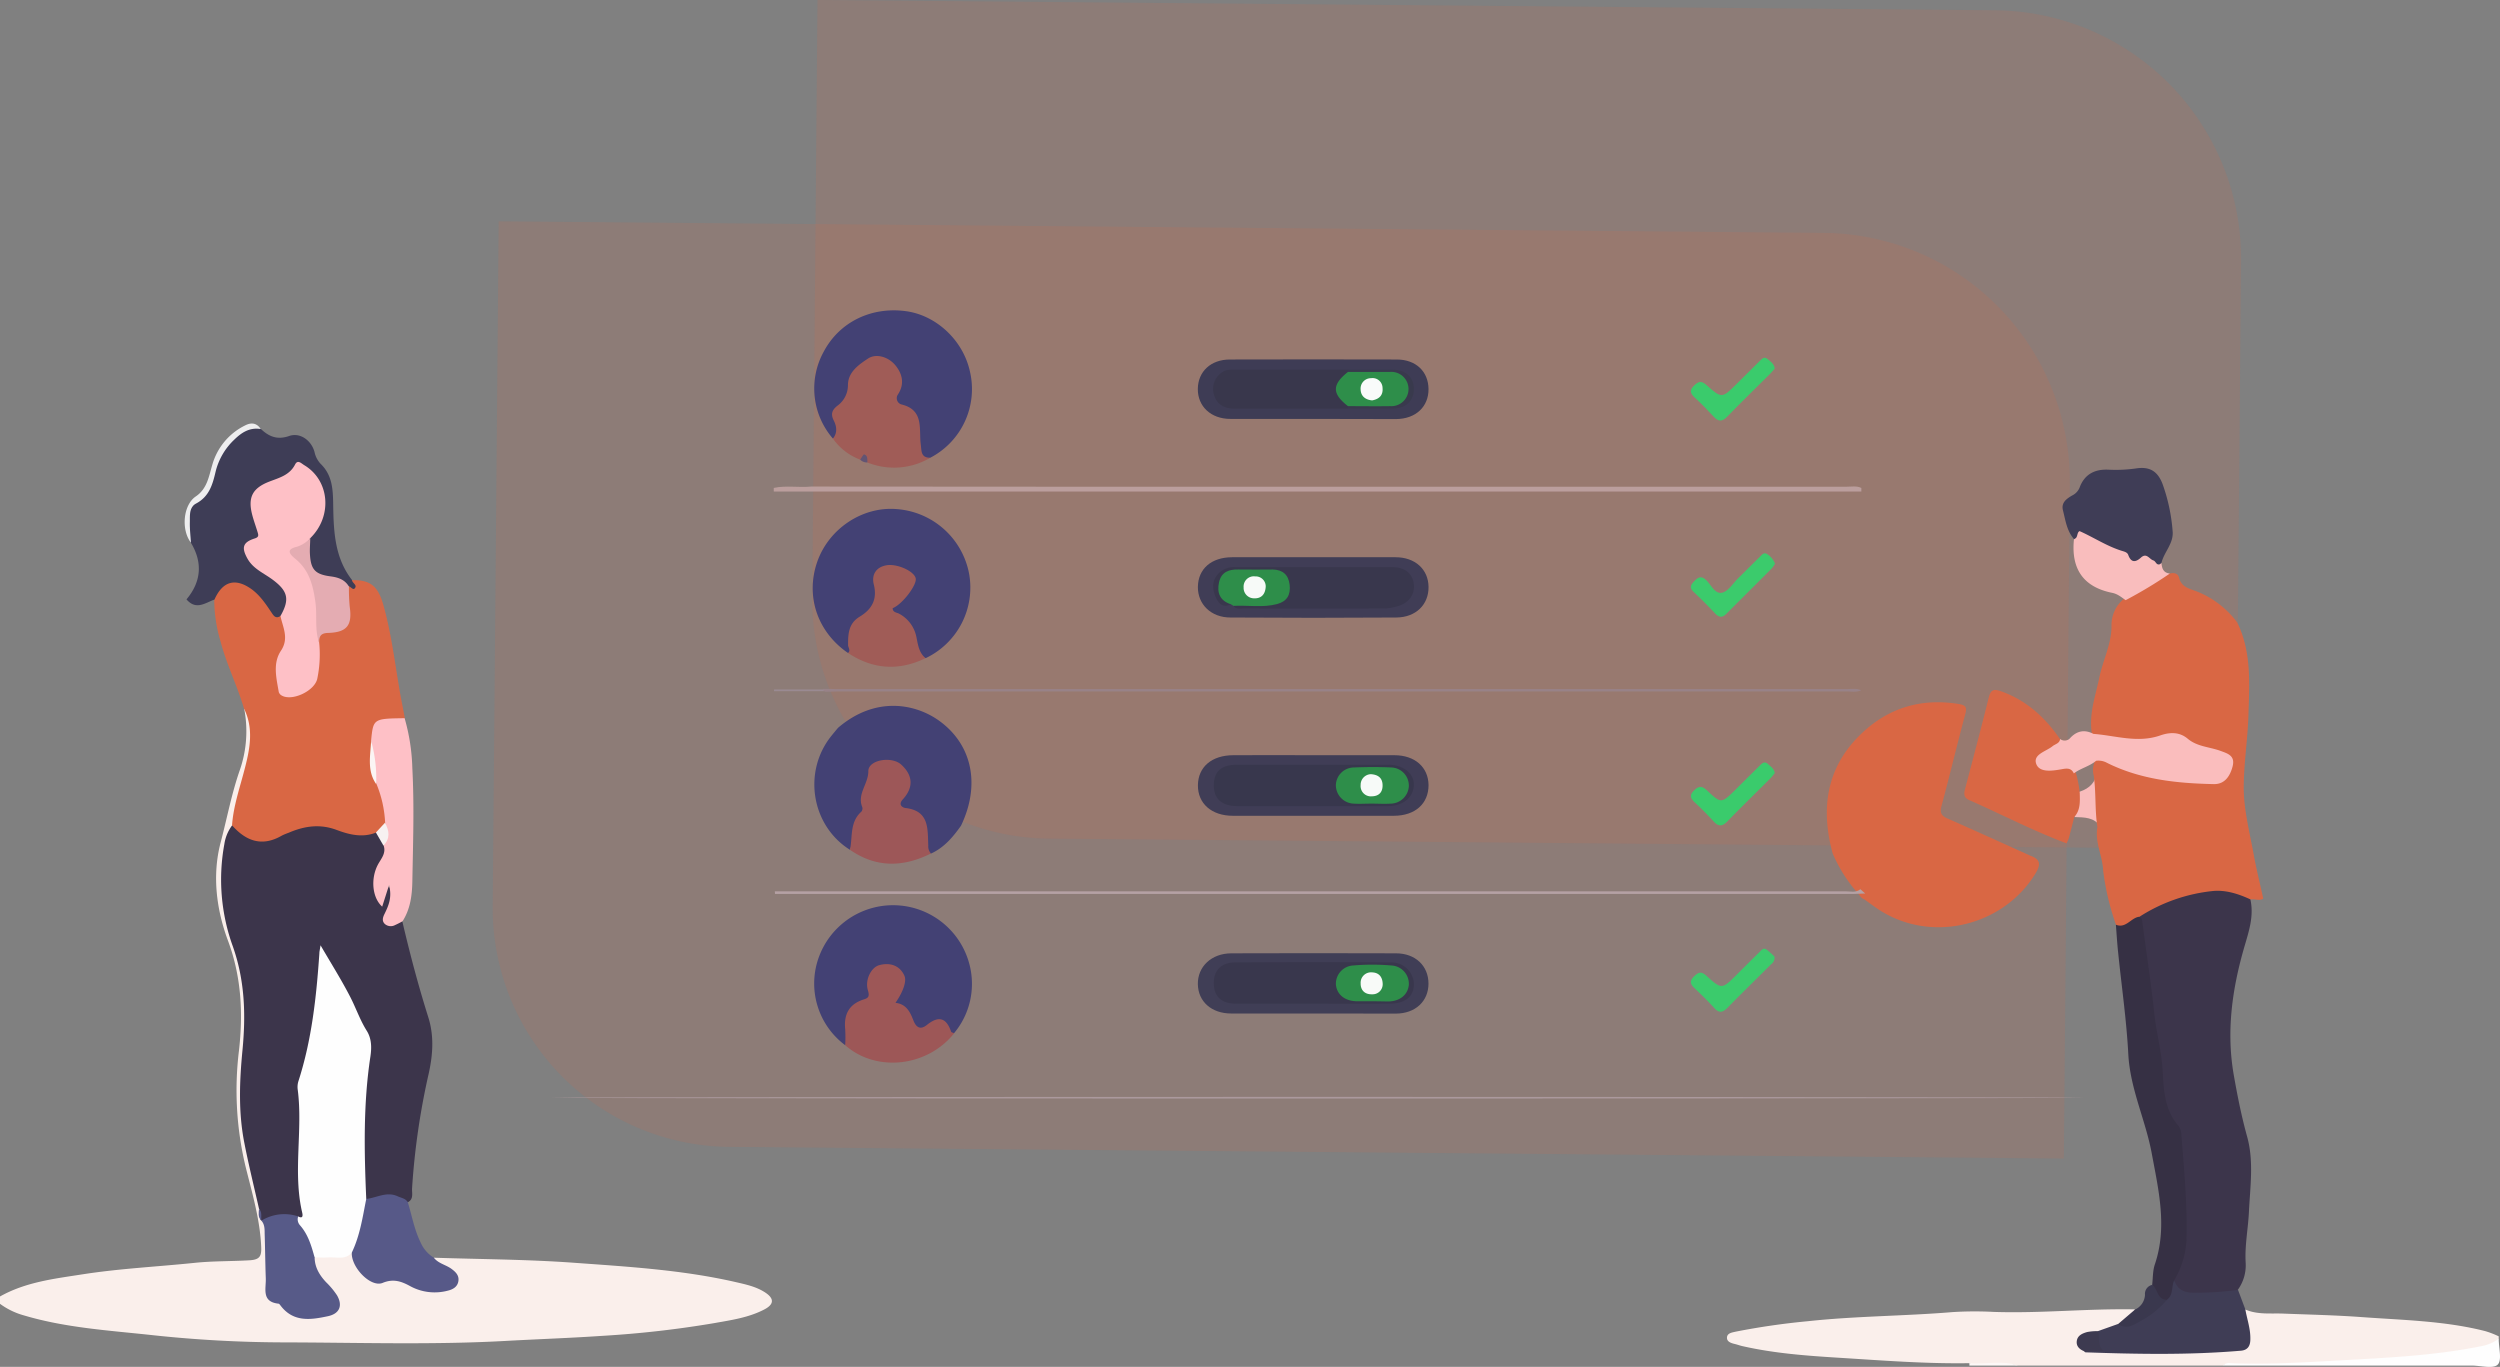 <?xml version="1.0" encoding="UTF-8"?> <svg xmlns="http://www.w3.org/2000/svg" viewBox="0 0 768 419.91"><rect x="0" y="0" width="768" height="419.91" fill="#808080" stroke="none"/><g id="Layer_2" data-name="Layer 2"><g id="Layer_1-2" data-name="Layer 1"><path d="M250,1.91H611.75A76.27,76.27,0,0,1,688,78.18V258.9a0,0,0,0,1,0,0H323.35A73.33,73.33,0,0,1,250,185.58V1.91a0,0,0,0,1,0,0Z" transform="translate(1.16 -4.09) rotate(0.5)" style="fill:#da6844;isolation:isolate;opacity:0.15"></path><path d="M151.9,70.1H559a76.27,76.27,0,0,1,76.27,76.27V353.8a0,0,0,0,1,0,0h-410a73.33,73.33,0,0,1-73.33-73.33V70.1A0,0,0,0,1,151.9,70.1Z" transform="translate(1.87 -3.43) rotate(0.5)" style="fill:#da6844;isolation:isolate;opacity:0.15"></path><path d="M689.77,402.28c3.75,1.66,7.88,1.1,11.7,1.26,8,.31,16.12.49,24.14,1.08,12.66.93,25.43,1.14,37.85,4.3a27.1,27.1,0,0,1,4.14,1.6v.75c-1.22,2.63-3.73,3.14-6.18,3.62a197.8,197.8,0,0,1-22.24,2.77c-18,1.4-36.07,1.47-54.12,1.47a3.14,3.14,0,0,0-2.16.38h-63c-3.64-.84-7.34-.15-11-.39-1.34-.09-2.72.34-4-.35-13.31.21-26.59-.83-39.84-1.66-10-.62-20-1.35-29.83-3.59-.73-.16-1.43-.43-2.15-.61-1.12-.26-2.49-.64-2.55-1.83-.08-1.58,1.6-1.73,2.71-2a220.07,220.07,0,0,1,22-3.19c14.82-1.61,29.71-1.58,44.54-2.81a110.13,110.13,0,0,1,12.72-.06c14.45.49,28.86-1.06,43.31-.78-.3,3.11-3.24,3.55-5.1,5.1a23.28,23.28,0,0,1-6,2.22c-.83.23-1.69.25-2.53.4-1.25.22-2.47.65-2.75,2-.32,1.57,1,2,2.14,2.51,14.65-.09,29.31.8,43.93-.59,4.19-.4,4.7-1.31,4.3-5.59C689.7,406.34,688.3,404.32,689.77,402.28Z" style="fill:#faefeb"></path><path d="M637.26,251q.36-3.76.7-7.53c2.94-.76,5.26-2.22,6.08-5.37,1.19,5.23.44,10.62,1.25,15.88C643.36,251,640.26,251.1,637.26,251Z" style="fill:#f9bcbc"></path><path d="M682.9,419.51a2.55,2.55,0,0,1,2.39-.74c11.23.47,22.44-.24,33.62-.86,14.46-.81,29-1.46,43.25-4.35a13,13,0,0,0,5.44-2.29c0,2.75,1.07,6.57-.3,7.94s-5.2.3-7.94.3Z" style="fill:#fefefe"></path><path d="M605,418.77c5,.45,10.06-1,15,.74H605Z" style="fill:#fdf8f7"></path><path d="M687.27,191.22c4.43,9,3.75,18.67,3.46,28.25-.22,7.47-1.42,14.94-1.46,22.37,0,6.76,1.75,13.55,3,20.29.82,4.65,2,9.25,3,13.93-1.2.78-2.61,0-3.92.27a4.15,4.15,0,0,1-2.21,0c-9.75-3.54-18.51-.07-27.21,3.81-1.36.61-2.66,1.34-4,2a43.05,43.05,0,0,0-4.13,2.21c-1.29.72-2.65,1.41-3.78-.3a78.09,78.09,0,0,1-3.93-16.64c-.2-4.49-2.6-8.69-1.77-13.32-.81-5.23-.38-10.55-1.12-15.78a6.54,6.54,0,0,1,.37-4.48c1.46-1.41,3-.75,4.49-.1a75,75,0,0,0,31.39,5.89,4.85,4.85,0,0,0,5.09-4.1c.6-2.91-1.79-3.57-3.8-4.15a49.07,49.07,0,0,1-10.43-4.07c-2.3-1.27-4.83-.86-7.3-.11-6.34,1.91-12.62-.17-18.93-.36-.61,0-1.08-.58-1.4-1.15-1.11-6.1,1.05-11.83,2.25-17.62,1.12-5.43,3.87-10.42,3.72-16.24a10.48,10.48,0,0,1,3.53-7.63c4.77-2.75,9-6.43,14.43-8,1.25-.36,2.47,0,2.76,1.18.72,3,3.16,3.44,5.44,4.3A28.65,28.65,0,0,1,687.27,191.22Z" style="fill:#d96744"></path><path d="M650,284.07c3.16,1.29,4.68-2.29,7.34-2.46,2.87.95,2.18,3.64,2.42,5.59,1,8.28,1.94,16.58,3.28,24.81,1.28,7.87,2.52,15.73,3.18,23.68a10.37,10.37,0,0,0,1.56,5.34c4,5.51,3.76,11.93,4.28,18.23s.66,12.67.78,19a31.79,31.79,0,0,1-3.55,15.11c-1.38,2-.57,5.16-3.45,6.34-3.63.26-4.27-2.27-4.7-5,.26-2.1.16-4.31.82-6.26,3.9-11.51,1.14-22.87-.94-34.11-1.9-10.27-6.65-19.84-7.21-30.55-.55-10.43-2.06-20.8-3.12-31.19C650.39,289.77,650.22,286.91,650,284.07Z" style="fill:#363044"></path><path d="M661.13,394.72c1.83,1.2,1.46,4.59,4.53,4.56-1.23,4-9.46,9.55-13.38,9-.83-.12-1.81-.23-1.62-1.52l5.23-4.47a5.23,5.23,0,0,0,3.05-4.58A2.81,2.81,0,0,1,661.13,394.72Z" style="fill:#3a384e"></path><path d="M637.16,165.64c-2.24-2.53-2.64-5.79-3.42-8.87-.6-2.37,1.1-3.56,2.87-4.58a4.66,4.66,0,0,0,2.37-2.74c1.58-3.88,4.64-5.32,8.61-5.17a44.53,44.53,0,0,0,8.55-.37c4.16-.66,6.66.77,8.19,4.75a54.85,54.85,0,0,1,3.1,14.52c.37,3.74-2.61,6.35-3.42,9.71,0,.25-.2.67-.29.64-3.18-1-6.84-.08-9.67-1.5-4-2-7.84-4.24-11.88-6.16C640.36,165,638.89,164.57,637.16,165.64Z" style="fill:#3f3d56"></path><path d="M637.16,165.64c1.29-.39.74-2.07,1.7-2.48,4.48,2,8.5,4.72,13.17,6.12.74.22,1.51.46,1.77,1.2.88,2.47,2.3,2.27,3.89.82,1.78-1.62,2.58.51,3.84.87.83.24,1.13,2.26,2.48.72.1,1.69.56,3.1,2.57,3.3A135.87,135.87,0,0,1,653,184.37c-1.3-.88-2.41-1.9-4.13-2.25-8.75-1.76-12.63-7.22-11.77-16.24Z" style="fill:#f9bdbd"></path><path d="M667.92,393.3a26.89,26.89,0,0,0,3.78-12.66c.25-10.69-.73-21.32-1.58-31.95a5,5,0,0,0-.86-2.79c-4.28-4.84-4.57-11-4.88-16.79-.31-6-1.92-11.71-2.56-17.62-1-9.32-2.43-18.61-3.64-27.92-.1-.76-.14-1.49-.85-2a51.43,51.43,0,0,1,22.56-7.86c3.94-.35,7.8.9,11.43,2.58,1.11,5.05-.39,9.58-1.82,14.47-3.74,12.85-5.65,26-3.28,39.51,1.12,6.38,2.37,12.68,4.11,18.94,2.09,7.55.91,15.37.54,23.09-.25,5.2-1.31,10.32-1,15.63a12.88,12.88,0,0,1-2.4,8.29c-1.86,1.8-4.26,1.75-6.58,1.86-2.47.12-4.94.11-7.4,0C669.56,397.94,668.78,397.24,667.92,393.3Z" style="fill:#3c354b"></path><path d="M667.92,393.3c1.13,3.17,3.41,3.95,6.66,3.82a98.22,98.22,0,0,0,12.94-.86l2.25,6c.53,3,1.61,6,1.54,9.13,0,2-.75,3.37-2.92,3.55-15.88,1.35-31.79,1.06-47.69.5-.2,0-.39-.28-.58-.42.22-.3.5-.62.85-.63,2.25-.06,3.54-.86,3-3.41-.15-.69.37-1.38.55-2.07l6.16-2.19c2.68,1.94,5,.15,7.1-1a27,27,0,0,0,7.9-6.43C667.74,397.78,667,395.25,667.92,393.3Z" style="fill:#3f3d55"></path><path d="M644.5,408.93c.73,1.86-.47,4.05,1.76,6.11h-6.14c-1.39-.58-2.34-1.57-2.13-3.1.24-1.72,1.77-2.34,3.19-2.74A15.84,15.84,0,0,1,644.5,408.93Z" style="fill:#3d3a50"></path><path d="M563,262.19c-3.84-14.05-1.86-26.8,9.1-37.08,8.29-7.78,18.31-10.71,29.67-8.83,2.19.36,2.52,1.08,1.94,3.2-2.5,9.25-4.7,18.57-7.2,27.82-.56,2-.46,3.17,1.64,4.09,8.55,3.76,17.05,7.64,25.56,11.47,3.08,1.12,3.34,2.62,1.57,5.51-9.79,16-31.43,21.38-47.38,11.53-1.79-1.11-3.46-2.41-5.19-3.62a2.79,2.79,0,0,1-1.48-1.31A45.76,45.76,0,0,1,563,262.19Z" style="fill:#d96744"></path><path d="M634.88,259.09c-10.27-3.83-20-8.93-30-13.33-1.69-.74-1.58-2-1.2-3.41,2.45-9.37,4.95-18.73,7.28-28.14.64-2.57,1.77-2.57,3.93-1.79,7.7,2.79,13.4,8,17.92,14.6.66,1.64-.67,2.18-1.64,2.86a31.13,31.13,0,0,0-3.32,2.36c-1.62,1.48-1.19,2.52.77,3.14a9.48,9.48,0,0,0,4.76,0c2.1-.38,3.66.24,4.42,2.36a36,36,0,0,1,1.1,5.91c.06,2.58.24,5.19-1.67,7.32-.56,2.18-1.13,4.35-1.69,6.52Z" style="fill:#d96744"></path><path d="M637.08,237.59c-.8-1.75-2.16-1.57-3.75-1.28-2.82.5-6.71,1.11-7.77-1.56-1.17-3,3-3.89,5-5.53.82-.68,2.15-.81,2.3-2.2a2.29,2.29,0,0,0,2.89-.07c2.07-2.36,4.5-3,7.35-1.5,6.81.51,13.55,2.89,20.49.49,2.85-1,5.87-1.2,8.48,1,2.9,2.45,6.7,2.5,10.06,3.73,2.29.84,4.58,1.49,3.72,4.8-.81,3.07-2.48,5.48-5.78,5.41-11.46-.24-22.78-1.41-33.23-6.75a5.5,5.5,0,0,0-2.91-.42C641.88,235.44,639.16,236,637.08,237.59Z" style="fill:#fabdbd"></path><path d="M133.27,386.37c14.3.47,28.63.51,42.89,1.54,16.68,1.21,33.43,2.19,49.81,5.94,3.15.73,6.36,1.4,9.12,3.22s2.76,3.6-.26,5.18c-4.81,2.52-10.16,3.28-15.4,4.21a316.41,316.41,0,0,1-34.35,3.91c-9.68.66-19.37,1-29,1.52-23.08,1.32-46.17.53-69.24.49a384.32,384.32,0,0,1-40.55-2.28c-13-1.4-26.22-2.22-38.91-6A22.43,22.43,0,0,1,0,400.53v-2.25c7.88-4.44,16.64-5.45,25.38-6.81,11.41-1.78,22.93-2.33,34.39-3.52,5.54-.58,11.17-.46,16.76-.78,3-.17,3.83-1,3.72-3.91-.33-8.61-2.82-16.79-4.84-25a100.33,100.33,0,0,1-2-35.51c1.29-11.44.77-22.62-3.36-33.73-3.57-9.6-4.9-20-2.31-30.06,2-7.53,3.41-15.23,6-22.59A36.4,36.4,0,0,0,75,217.64c3.6,2.42,2.84,6.25,2.82,9.64a35.44,35.44,0,0,1-2,10.55c-1.72,5.31-2.63,10.8-3.86,16.23-4.52,10.42-3,21-.83,31.58a28.06,28.06,0,0,0,1.29,4.69c4.14,10.63,4.12,21.51,3.09,32.73a109.2,109.2,0,0,0,4,42.57,18.72,18.72,0,0,1,.9,4.76c.11,1.36-.24,2.77.42,4.07a10.09,10.09,0,0,1,.5,1.05c2.22,5.53,1,11.32,1.37,17,.12,1.94-.92,4.7.87,5.63,3.3,1.7,5.34,5.43,9.39,5.78a21.57,21.57,0,0,0,6-.17c4.29-.84,5.24-3.43,2.53-6.95-1-1.29-2.35-2.27-3.21-3.63-1.38-2.17-3.13-4.33-1.57-7.17,3.44-1.52,7.26-.19,10.74-1.43,1.29.27,1.17,1.44,1.48,2.33,1.36,4,5.93,6.69,10,5.67,3-.75,5.44.44,7.84,1.73a15.51,15.51,0,0,0,9.46,1.36c1.41-.15,2.8-.65,3.22-2.17s-.89-2.42-2-3.28C136,389,133.47,388.92,133.27,386.37Z" style="fill:#faefeb"></path><path d="M79.57,371.33c-1.53-6.8-3.21-13.56-4.54-20.39-1.83-9.39-1.45-18.9-.54-28.32,1.05-10.91.75-21.43-3-32a60.16,60.16,0,0,1-2.57-31.3,12.77,12.77,0,0,1,2.41-5.8c1.67-.11,2.82,1,3.88,2,2.53,2.3,5.2,2.54,8.25,1.23,1.59-.69,3.29-1.12,4.9-1.79,5.07-2.15,10.17-3,15.55-.9a22.27,22.27,0,0,0,11.33,1.25c1.93.62,2.44,2.41,3.24,3.94,1,2.23,0,4.1-1.09,5.93a12,12,0,0,0-1,10.57c.41.17.6.09.74-.16.66-1.2.66-3.59,2.55-2.95s1,2.75.78,4.31a7.73,7.73,0,0,1-.31,1.07c-1.52,4.93-1.52,4.93,3.44,5,2.32,9.93,4.93,19.8,8,29.54,1.85,5.91,1.36,11.82,0,17.72a223.34,223.34,0,0,0-5,34.73c-.11,1.48.59,3.34-1.31,4.33-3.59-.76-7.14-1.94-10.85-.43a2.11,2.11,0,0,1-2.36-.67,5.62,5.62,0,0,1-.67-2.87c-.5-13.32-.77-26.63,1.21-39.87a15.71,15.71,0,0,0-1.69-9.75c-3.67-7.22-6.79-14.73-11.83-21.53-1,4.72-.48,9.53-1.24,14.2A157.77,157.77,0,0,1,94,327.8,22.8,22.8,0,0,0,93,338.12a34.29,34.29,0,0,1-.12,10.06c-1,7.36-.16,14.68.65,22,.19,1.74,1.05,3.89-1.82,4.44-3.86-1.49-7.62.41-11.44.38l0-.05C79.29,373.88,80.29,372.44,79.57,371.33Z" style="fill:#3c354b"></path><path d="M115.48,255.78c-4.1,1.63-8.13.65-12-.8-5.14-1.94-9.94-1.25-14.77.83a20.72,20.72,0,0,0-2.06.85c-6.06,3.54-11,1.82-15.37-3.12.44-6.12,2.51-11.88,4-17.76,1.56-6.06,2.64-12.15-.34-18.14-2.05-7-5.35-13.55-7.2-20.63a45.49,45.49,0,0,1-1.93-12.78c.28-4.52,4.09-7.13,8.46-5.69a15,15,0,0,1,7.47,5.82c1.38,1.89,2.69,3.85,4.9,4.91,1.77,3.54,2.91,7,.62,10.91A10.36,10.36,0,0,0,86,207.76c.44,2-.25,4.84,3.11,5.11a7,7,0,0,0,7.15-4.34,19.54,19.54,0,0,0,.94-6.63c0-1.49,0-3,0-4.48-.05-2.64,1.41-3.6,3.87-4,5.11-.86,5.89-2.1,5.3-7.33a13.64,13.64,0,0,1,.09-4.81c.43-1.09,1.52-1.82,1.67-3.07,5.64-.07,8,1.77,9.67,7.74,2.48,8.87,3.54,18,5.12,27.05.45,2.55,1,5.09,1.44,7.64-.77,1-1.9,1-3,1.1-5.53.56-5.53.56-6.32,6,.23,4.18-1,8.49,1.22,12.47a26.22,26.22,0,0,1,2.86,12.1A5.21,5.21,0,0,1,115.48,255.78Z" style="fill:#d96744"></path><path d="M86.16,189.24c-1.55,1-2.15-.18-2.86-1.23-1.72-2.56-3.44-5.12-6-7-5-3.58-8.9-2.49-11.42,3.18-2.83,1-5.63,3.38-8.59-.06,4.49-5.37,5.07-11.24,1.34-17.43-2.22-6.09-1.25-10.23,3.33-14.44,2.14-2,2.72-4.66,3.41-7.31,1.43-5.52,4.24-10.06,9.29-13,1.77-1,3.59-1.73,5.46-.19,2.5,2.37,5.06,3.45,8.73,2.17,3.36-1.17,6.86,1.4,7.79,5a7.46,7.46,0,0,0,1.88,3.58c3.65,3.56,3.77,8,3.84,12.73.13,8,.46,16.12,5.75,22.9.09,1,1.67,1.53.94,2.52-.57.78-1.21-.36-1.86-.54a69.11,69.11,0,0,0-8.11-2.63c-3.29-.77-4.33-3.49-4.77-6.44a12.56,12.56,0,0,1,.27-5.55c2.46-3.47,4.65-7,4.21-11.61a14.59,14.59,0,0,0-2.35-7c-2.41-3.56-4-3.79-7.34-1.12-1.79,1.42-3.94,2.08-6,3-4.65,2.07-5.69,4.16-4.59,9.16.29,1.34.81,2.61,1.18,3.93.52,1.82.61,3.41-1.62,4.26-2.67,1-2.26,3-1.16,4.87a12,12,0,0,0,4.28,4.09,29.5,29.5,0,0,1,5.09,3.76C89.49,182.05,89.4,186.45,86.16,189.24Z" style="fill:#3e3d56"></path><path d="M114,227.54c.67-6.78.67-6.78,10.3-6.91A61.34,61.34,0,0,1,126.67,236c.62,11.64.21,23.27,0,34.91-.09,4.23-.64,8.4-3,12.09a24.92,24.92,0,0,1-2.3,1.18,2.77,2.77,0,0,1-3.13-.32c-1-.94-.63-2.06-.12-3.09,1.22-2.52,2.38-5,1.4-8.88l-2.11,6.63c-3.09-2.74-3.61-8.67-1.27-13,1-1.81,2.53-3.45,1.7-5.79a37.18,37.18,0,0,0,.47-7,35.25,35.25,0,0,0-2.66-11.89C114.25,236.52,114.71,232,114,227.54Z" style="fill:#fec0c6"></path><path d="M112.51,368.31c3.21-.33,6.25-2.39,9.68-.8,1.1.51,2.37.63,3.08,1.79,1.27,4.14,2,8.45,3.93,12.36a10.32,10.32,0,0,0,4.07,4.7c1.36,1.76,3.59,2.15,5.31,3.35,1.37,1,2.58,2.1,2.21,4-.33,1.69-1.76,2.43-3.22,2.78A15.69,15.69,0,0,1,126,395.1c-2.66-1.46-5.15-2.36-8.44-1-3.65,1.52-9.72-4.74-9.49-9.29C109,379.18,109.75,373.47,112.51,368.31Z" style="fill:#575988"></path><path d="M80.12,131.81c-3.45-.61-6,1.13-8.25,3.35A20.06,20.06,0,0,0,66.21,145c-.93,4-2,7.58-6,9.7-2.15,1.15-1.84,3.65-1.89,5.72s.21,4.19.33,6.29c-3.07-4-2.38-11.59,1.49-14.2,3.5-2.36,4-6.1,5.05-9.62A19.3,19.3,0,0,1,75.3,130.69C77.2,129.71,78.87,129.91,80.12,131.81Z" style="fill:#eeeeef"></path><path d="M112.51,368.31c-1.11,5.61-1.93,11.29-4.45,16.51-2.06,2.36-4.83,1.26-7.31,1.46-1.36.11-2.73,0-4.1,0-2.54-3.35-3.68-7.42-5.7-11-.29-.51.07-1.2.65-1.59,1.51.8,1.43-.33,1.24-1.15-2.91-12.47.22-25.15-1.36-37.66a6.14,6.14,0,0,1,.15-2.6c4.15-12.8,5.56-26,6.48-39.38,0-.6.17-1.2.36-2.51,3.27,5.62,6.42,10.61,9.11,15.84,1.77,3.42,3,7.11,5.07,10.4,1.56,2.48,1.54,5.25,1.13,8C111.58,339.13,111.88,353.71,112.51,368.31Z" style="fill:#fefefe"></path><path d="M91.6,373.68a2.74,2.74,0,0,0,.58,2.75c2.5,2.85,3.5,6.35,4.47,9.88.06,3.05,1.51,5.44,3.54,7.6a23.9,23.9,0,0,1,3.33,4c1.85,3.17.78,5.66-2.75,6.42-5.37,1.16-10.72,1.93-14.65-3.35-.15-.19-.35-.47-.55-.49-5.31-.57-3.81-4.61-3.92-7.76-.17-4.61-.2-9.23-.35-13.84,0-1.35,0-2.77-1-3.9A13.37,13.37,0,0,1,91.6,373.68Z" style="fill:#575a88"></path><path d="M79.57,371.33c1,1.05.61,2.38.69,3.61C79.2,373.89,79.48,372.59,79.57,371.33Z" style="fill:#575a88"></path><path d="M118.26,252.75c1.32,2.43,1.72,4.8-.47,7l-2.31-4Z" style="fill:#f7f1f1"></path><path d="M86.16,189.24c2.87-5.07,2.34-7.62-2.36-11.13-2.66-2-5.9-3.27-7.7-6.36-2-3.5-1.57-5.16,2.19-6.35,1.33-.42,1.09-1.09.84-1.93-.54-1.79-1.19-3.54-1.66-5.35-1.38-5.36.1-8.19,5.33-10.2,3-1.16,6.18-1.95,7.85-5.23.82-1.61,1.95-.3,2.8.2,7.85,4.68,8.75,15.72,1.85,22.45-.74.79-.75,2.13-1.93,2.6-3,1.15-2.56,2.51-.59,4.53,5.92,6,5.37,13.82,5.35,21.38,0,1.2-.53,2.41-.07,3.63a36.6,36.6,0,0,1-.61,11.1c-.88,3.72-7.72,6.92-10.9,5.09a1.89,1.89,0,0,1-.91-1.07c-.74-4.29-1.9-8.84.66-12.68S86.89,192.77,86.16,189.24Z" style="fill:#fec0c6"></path><path d="M98.06,197.48c-1.45-4-.59-8.29-1.16-12.44-.73-5.28-1.92-9.92-6.19-13.38-1.9-1.54-2.88-2.92.59-3.72a9.54,9.54,0,0,0,4-2.6c0,1.61-.18,3.22-.09,4.81.25,4.82,1.58,6.3,6.4,6.92,2.34.31,4.31,1,5.58,3.11a58.94,58.94,0,0,0,.25,6.25c.8,5.58-.78,7.8-6.52,8C98.46,194.47,98,195.52,98.06,197.48Z" style="fill:#e4acb2"></path><path d="M114,227.54a43.15,43.15,0,0,1,1.56,13.32C112.67,236.7,113.82,232.07,114,227.54Z" style="fill:#fbf5f4"></path><path d="M257.43,223.6c11.51-9.86,23.73-7.42,31-2.24,10.24,7.32,12.83,19.71,6.79,32.3-2.47,3.49-5.18,6.71-9.18,8.54-1.8-.18-1.62-1.65-1.73-2.82-.16-1.61-.39-3.21-.56-4.81-.28-2.54-1.48-3.92-4-4.75-3.85-1.28-4.11-2.28-2.33-5.9,1.71-3.47,1.47-5.58-.92-7.75-1.55-1.41-3.41-2.35-5.46-1.64a5.57,5.57,0,0,0-3.72,4.68,137.38,137.38,0,0,1-6.21,21.85c-11.81-7.38-14.55-23.86-5.81-34.87C256,225.31,256.72,224.46,257.43,223.6Z" style="fill:#434174"></path><path d="M259.65,321.09a23.61,23.61,0,0,1-8-27.32,24.25,24.25,0,0,1,46.2,2.62,23.63,23.63,0,0,1-4.76,21,1.1,1.1,0,0,1-1.62-.36c-1.67-3.5-3.94-2.89-6.63-1.25-2.08,1.26-3.81.6-4.9-1.62-1-2-2-4-4.23-5-1.35-.6-1.31-1.63-.7-2.78a20.51,20.51,0,0,0,1.32-3.09c1.05-3,.11-5.13-2.6-5.83-3.16-.81-5.48.66-6,3.83a2.65,2.65,0,0,0-.08,1.11c1.12,3.52-.81,5.17-3.72,6.44-2.44,1.07-3.21,3.22-3.33,5.8C260.51,316.81,261.34,319.15,259.65,321.09Z" style="fill:#434174"></path><path d="M259.65,321.09a46.34,46.34,0,0,0,0-4.86c-.47-4.58,1.14-7.77,5.71-9.21,1.39-.43,1.83-.91,1.27-2.76-1-3.32,1.05-7.1,3.44-7.75,3.54-1,6.49.28,7.78,3.27.7,1.61-.32,4.77-2.76,8.29,3.29.35,4.51,2.81,5.49,5.37.89,2.29,2.22,3,4.19,1.4,3.51-2.83,5.93-2.26,7.4,2.07.09.25.63.34.95.51C284.83,327.79,269.16,329.5,259.65,321.09Z" style="fill:#9d5757"></path><path d="M261.12,261.06c.83-4-.12-8.52,3.5-11.72a1.52,1.52,0,0,0,.27-1.39c-1.67-4,1.9-7.15,1.86-11.07,0-3.46,7.15-4.67,10.1-2,3.6,3.28,3.87,7,.51,10.67-1.57,1.69-.09,2.57.81,2.67,7.42.88,6.76,6.49,7,11.59a3.1,3.1,0,0,0,.83,2.38C277.51,266.42,269.18,266.67,261.12,261.06Z" style="fill:#9d5758"></path><path d="M249.19,149.47l77.93.05H567.28c1.51,0,3.11-.33,4.53.38l0,1.09H237.7v-1.1C241.49,149.07,245.38,149.84,249.19,149.47Z" style="fill:#bb9e9d"></path><path d="M403.71,311.35c-8.49,0-17,0-25.47,0-6.07,0-10.16-3.66-10.26-9s4.13-9.47,10.28-9.49q25.29-.09,50.57,0c6,0,10,3.87,10,9.31s-4.06,9.19-10,9.21C420.44,311.38,412.08,311.35,403.71,311.35Z" style="fill:#403e56"></path><path d="M571.51,273.17l1.48,1.31c-1.25,0-2.5.14-3.74.14H238.08l-.06-.81H242q162.42,0,324.85,0C568.38,273.79,570.08,274.35,571.51,273.17Z" style="fill:#b5a1a4"></path><ellipse cx="404.76" cy="337.22" rx="235.91" ry="0.26" style="fill:#ab999d"></ellipse><path d="M252.92,211.61c1.62,0,3.24.08,4.86.08l309.47,0c1.47,0,3-.33,4.51.36-1.52.7-3,.36-4.5.36q-154.35,0-308.71,0c-1.63,0-3.25.07-4.87.1l-.72-.22c-.25-.14-.33-.26-.24-.37a.38.38,0,0,1,.27-.15Z" style="fill:#988288"></path><path d="M545.12,293.87a2.39,2.39,0,0,1-1,2.31c-4.5,4.49-9.05,8.93-13.51,13.47-1.44,1.46-2.53,1.61-4,0-1.91-2.13-4-4.14-6.06-6.1-1.4-1.29-1.51-2.29-.07-3.67s2.26-1.44,3.74-.11c4.7,4.24,4.76,4.18,9.33-.39,2.3-2.29,4.59-4.58,6.91-6.85.6-.58,1.22-1.52,2.19-.85A23.08,23.08,0,0,1,545.12,293.87Z" style="fill:#3bcb6c"></path><path d="M253,211.81a4.41,4.41,0,0,0,0,.52H237.78v-.52Z" style="fill:#9a8a92"></path><path d="M260.53,200.61c-9.49-6.49-13.2-17.62-9.4-28.23,3.6-10,13.77-16.78,24.14-16a24.45,24.45,0,0,1,22.49,20.15,24,24,0,0,1-13.34,25.63c-2.52-.24-2.68-2.44-3.11-4.12-1-3.88-2.49-7.23-6.28-9.26-2-1.08-1.83-2.6.29-3.51,3-1.27,2.94-4.45,4.43-6.66a1.31,1.31,0,0,0-.16-1.42c-1.64-2.38-4.17-2.62-6.68-2.47a3.37,3.37,0,0,0-3.39,4.1c1.25,5.72-1.47,9.19-5.75,12.24-2.11,1.5-2.21,4.05-2.24,6.47C261.51,198.62,262.46,200.11,260.53,200.61Z" style="fill:#434174"></path><path d="M255.87,134.73a23.46,23.46,0,0,1-2.76-26.81c4.82-9,14.55-13.76,25.18-12.33,9.27,1.25,17.41,8.81,19.6,18.22a23.77,23.77,0,0,1-12.09,26.8c-2.53.86-3.42-.58-3.73-2.71-.24-1.6-.19-3.22-.37-4.83-.38-3.45-1-6.47-4.87-8-2.42-1-2.09-3.26-1.39-5.48a6.27,6.27,0,0,0-2.12-7.37c-2-1.56-4.57-2.23-6.61-.77-2.46,1.76-4.94,3.9-5.28,7.33a8.65,8.65,0,0,1-2.62,5.62,5,5,0,0,0-1.52,5.36C257.71,131.49,258.6,133.73,255.87,134.73Z" style="fill:#434174"></path><path d="M255.87,134.73c1.47-1.8,1.15-3.81.24-5.59-1-2-.45-3.23,1.1-4.47a7.78,7.78,0,0,0,3.28-6.36c0-4.09,3.49-6.38,6.16-8.16,2.5-1.67,6.28-.53,8.42,2.08s2.89,5.72.79,8.93a2,2,0,0,0,1,3.07c7.12,1.68,5.38,7.58,6,12.28.26,2.08,0,4.14,2.94,4.1a21.89,21.89,0,0,1-19.35,1.46c-.58-.68-1.11-1.5-2.21-.87A17.9,17.9,0,0,1,255.87,134.73Z" style="fill:#a05c57"></path><path d="M403.43,128.69c-8.49,0-17,0-25.46,0-6,0-10.07-3.88-10-9.25s4.07-9,9.83-9q25.65-.07,51.3,0c5.87,0,9.7,3.7,9.74,9.08s-3.87,9.18-10,9.22C420.4,128.72,411.91,128.69,403.43,128.69Z" style="fill:#3e3c55"></path><path d="M403.62,171.18c8.36,0,16.73,0,25.09,0,6,0,10.08,3.71,10.14,9.11s-3.85,9.37-9.92,9.41q-25.47.18-50.94,0c-6,0-10.05-4.1-10-9.39.07-5.57,4.12-9.11,10.51-9.13C386.89,171.16,395.25,171.18,403.62,171.18Z" style="fill:#403d56"></path><path d="M403.61,232c8.24,0,16.49,0,24.73,0,6.31,0,10.45,3.68,10.51,9.19,0,5.69-4.1,9.41-10.67,9.42q-24.72,0-49.45,0c-6.53,0-10.79-3.77-10.73-9.39s4.25-9.21,10.89-9.22C387.13,231.93,395.37,232,403.61,232Z" style="fill:#403d56"></path><path d="M260.53,200.61c.84-.8.05-1.61,0-2.42,0-3.4.08-6.64,3.57-8.75,3.65-2.2,5.5-5.22,4.33-9.9-.72-2.86.57-5.35,4-5.9,3.18-.5,8.34,1.78,8.87,4,.49,2-4.16,8.09-7.07,9.19,0,1.35,1.3,1.31,2.07,1.75a10.39,10.39,0,0,1,5.25,7.27c.46,2.22.76,4.72,2.79,6.33Q272,208.18,260.53,200.61Z" style="fill:#a05c57"></path><path d="M545.27,173.15a7.29,7.29,0,0,1-.93,1.41c-4.66,4.69-9.37,9.34-14,14-1.23,1.23-2.23,1.19-3.44-.1-2.13-2.28-4.35-4.48-6.61-6.63-1.44-1.36-.8-2.3.3-3.41s2.06-1.57,3.47-.28c1.6,1.46,2.75,4.46,5,3.93,1.88-.46,3.31-2.86,4.91-4.44,2.23-2.18,4.42-4.4,6.65-6.58.6-.58,1.2-1.5,2.2-.85A5.83,5.83,0,0,1,545.27,173.15Z" style="fill:#3bcb6c"></path><path d="M545.2,113.22c-.43.5-.88,1.08-1.4,1.6-4.4,4.39-8.87,8.71-13.19,13.17-1.63,1.69-2.79,1.54-4.27-.1-1.83-2-3.78-4-5.78-5.81-1.38-1.28-1.55-2.29-.1-3.67s2.29-1.42,3.76-.12c4.73,4.18,4.78,4.12,9.33-.4l7.14-7.09c.63-.62,1.34-1.32,2.24-.56S545,111.7,545.2,113.22Z" style="fill:#3acb6c"></path><path d="M545.2,237.49a19.29,19.29,0,0,1-1.31,1.6c-4.4,4.4-8.86,8.73-13.19,13.19-1.56,1.61-2.73,1.76-4.28.05-1.83-2-3.79-4-5.78-5.83-1.29-1.22-1.73-2.19-.23-3.67s2.52-1.39,4,0c4.38,4.12,4.43,4,8.76-.27,2.46-2.46,4.94-4.91,7.41-7.36.73-.73,1.5-1.47,2.53-.5C543.94,235.47,545,236.08,545.2,237.49Z" style="fill:#3acb6c"></path><path d="M264.24,141.2c.42-.57,1-1.68,1.23-1.61,1.17.38.94,1.52,1,2.48A2.94,2.94,0,0,1,264.24,141.2Z" style="fill:#625473"></path><path d="M402.92,308.33c-7.73,0-15.47,0-23.21,0-4.43,0-6.74-2.14-6.83-6.12s2.15-6.52,6.51-6.56q24-.16,47.91,0a6.87,6.87,0,0,1,7,6c.42,4-2.23,6.61-7.07,6.66C419.14,308.4,411,308.33,402.92,308.33Z" style="fill:#39374d"></path><path d="M414.1,125.55c-11.6,0-23.2,0-34.8,0-2.93,0-5.35-1.16-6.22-3.86a6.11,6.11,0,0,1,2.31-7.3c1.26-.92,2.56-.83,3.91-.83h34.8a1,1,0,0,1,.22,1c-3.69,5-3.69,5,0,10.06A1,1,0,0,1,414.1,125.55Z" style="fill:#39374c"></path><path d="M414.1,114.25v-.69c4.61,0,9.23,0,13.84,0,4.06.06,6.5,2.47,6.39,6.16-.09,3.52-2.46,5.73-6.39,5.79-4.61.07-9.23,0-13.84,0v-.71c1.91-1.71,4.24-1,6.42-1.07s4.48.1,6.7-.18,4.1-1.54,4.1-4-1.77-3.77-4.11-4c-3-.33-6-.11-8.94-.17C416.81,115.32,415.24,115.54,414.1,114.25Z" style="fill:#393a4d"></path><path d="M378.12,185.62c-2.22,1.21-3.68-.09-4.49-1.81-1.12-2.41-1.56-5,.43-7.34a6.55,6.55,0,0,1,5.31-2.25c16.1,0,32.2,0,48.3,0,3.87,0,6.24,1.93,6.65,5.17s-1.56,6-5.26,6.92a15.83,15.83,0,0,1-3.65.61q-21.72.06-43.43,0c-1.08,0-2.29.33-3.09-.8,2-1.56,4.3-.8,6.48-.93s4.5.14,6.64-.74a4.16,4.16,0,0,0,2.88-4.67,3.86,3.86,0,0,0-4-3.71c-3.35-.22-6.72-.1-10.08-.07-2.07,0-4.05.34-5,2.55a4.79,4.79,0,0,0,1.25,5.47A3.46,3.46,0,0,1,378.12,185.62Z" style="fill:#39374d"></path><path d="M378.12,185.62c-3.41-1.07-4.33-3.6-3.63-6.75s3-4,6-3.92c3.49.08,7,0,10.47,0,3.06.06,4.88,1.61,5.22,4.72s-.86,5.1-3.87,5.9c-4.41,1.17-8.92.31-13.38.55Z" style="fill:#2e8e4a"></path><path d="M403.22,234.92c7.73,0,15.46,0,23.19,0,4.61,0,7.95,2.59,7.93,6.08,0,3.86-3.27,6.63-7.87,6.64q-23.19,0-46.38,0c-4.79,0-7.29-2.31-7.21-6.54s2.41-6.17,7.15-6.18C387.76,234.9,395.49,234.92,403.22,234.92Z" style="fill:#38374d"></path><path d="M421.24,307.59c-1.49,0-3,0-4.48,0-3.61-.09-6-2-6.36-5a5.62,5.62,0,0,1,5.39-6,67.62,67.62,0,0,1,11.56,0,5.64,5.64,0,0,1,5.44,6c-.31,3-2.72,5-6.32,5.07C424.73,307.63,423,307.59,421.24,307.59Z" style="fill:#2e8e4a"></path><path d="M414.1,114.25c4.35,0,8.7,0,13,0a5.27,5.27,0,1,1,0,10.52c-4.35.07-8.7,0-13,0C409.15,120.91,409.15,118.19,414.1,114.25Z" style="fill:#2e8e4a"></path><path d="M388.83,180.17c-.12,2.46-1.4,3.71-3.54,3.64a3.21,3.21,0,0,1-3.25-3.38,3.15,3.15,0,0,1,3.57-3.36A3.07,3.07,0,0,1,388.83,180.17Z" style="fill:#f7faf8"></path><path d="M421.34,246.87c-1.87,0-3.74.12-5.59,0a5.68,5.68,0,0,1-5.37-5.63,5.58,5.58,0,0,1,5.51-5.47c3.84-.16,7.7-.18,11.54,0a5.57,5.57,0,0,1,5.37,5.61,5.65,5.65,0,0,1-5.5,5.49C425.32,247,423.33,246.87,421.34,246.87Z" style="fill:#2e8e4a"></path><path d="M424.76,302.2a3.09,3.09,0,0,1-3.2,3.25c-2.26.08-3.59-1.21-3.57-3.35a3.2,3.2,0,0,1,3.59-3.38C423.57,298.81,424.68,300.06,424.76,302.2Z" style="fill:#f8faf8"></path><path d="M421.52,123c-2-.18-3.5-1.24-3.54-3.43a3.18,3.18,0,0,1,3.22-3.39,3.06,3.06,0,0,1,3.52,3C424.92,121.39,423.75,122.59,421.52,123Z" style="fill:#f9fbfa"></path><path d="M421.13,237.83c2.18.14,3.48,1.1,3.59,3.17.12,2.22-1,3.58-3.26,3.63a3.16,3.16,0,0,1-3.47-3.48A3.25,3.25,0,0,1,421.13,237.83Z" style="fill:#f7faf8"></path></g></g></svg> 